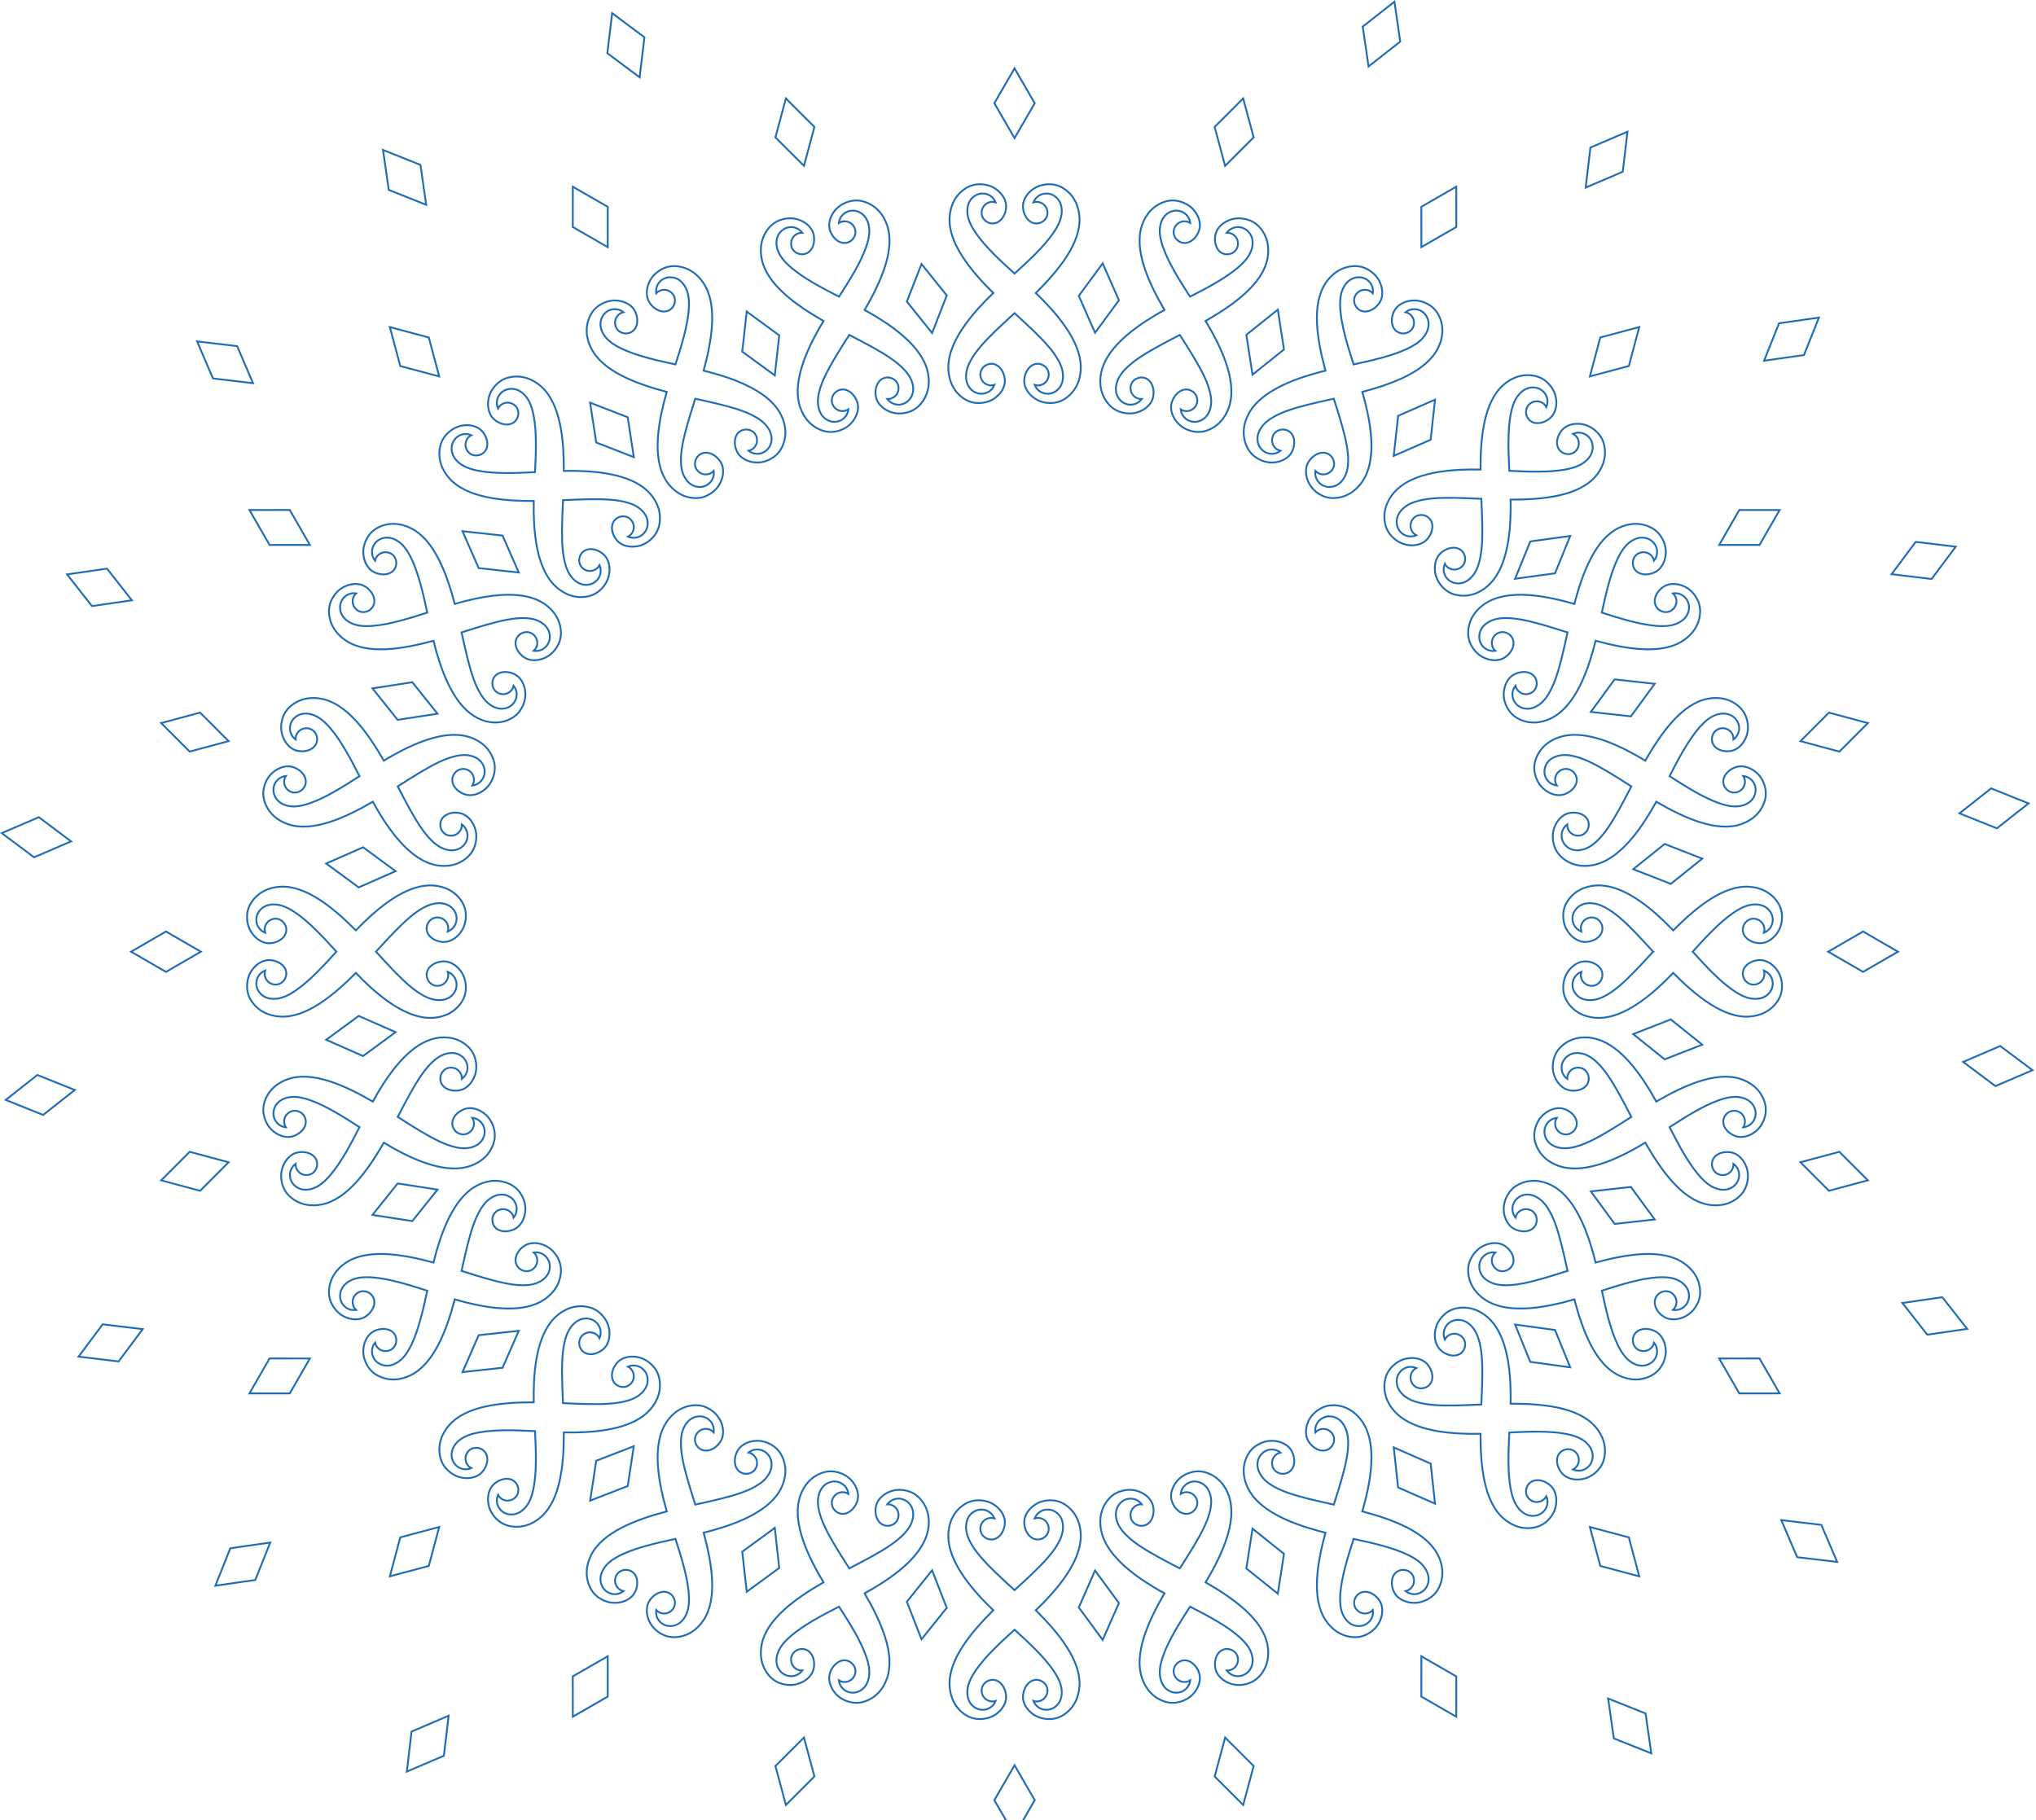 <svg width="321" height="287" viewBox="0 0 321 287" fill="none" xmlns="http://www.w3.org/2000/svg">
<path d="M214.852 4.194L219.851 0.267L220.764 6.556L215.766 10.484L214.852 4.194ZM250.748 23.266L256.592 20.767L255.846 27.079L250 29.578L250.748 23.266ZM280.484 50.979L286.775 50.078L284.42 55.982L278.128 56.883L280.484 50.979ZM302.034 85.444L308.344 86.2L304.542 91.294L298.231 90.536L302.034 85.444ZM313.93 124.311L319.828 126.676L314.838 130.611L308.938 128.246L313.93 124.311ZM315.36 164.934L320.446 168.744L314.606 171.255L309.52 167.443L315.36 164.934ZM306.228 204.542L310.155 209.54L303.864 210.451L299.938 205.454L306.228 204.542ZM287.156 240.438L289.655 246.28L283.343 245.534L280.843 239.69L287.156 240.438ZM259.442 270.172L260.344 276.464L254.44 274.11L253.54 267.818L259.442 270.172ZM224.979 291.722L224.22 298.034L219.127 294.23L219.884 287.92L224.979 291.722ZM186.11 303.618L183.746 309.518L179.81 304.527L182.175 298.627L186.11 303.618ZM145.488 305.05L141.676 310.135L139.167 304.295L142.979 299.21L145.488 305.05ZM105.88 295.918L100.88 299.843L99.97 293.554L104.967 289.627L105.88 295.918ZM69.984 276.844L64.14 279.343L64.887 273.032L70.732 270.532L69.984 276.844ZM40.248 249.131L33.956 250.034L36.312 244.128L42.603 243.227L40.248 249.131ZM18.699 214.667L12.388 213.91L16.191 208.816L22.502 209.574L18.699 214.667ZM6.803 175.799L0.903 173.434L5.895 169.499L11.795 171.864L6.803 175.799ZM5.372 135.176L0.286 131.366L6.127 128.856L11.212 132.667L5.372 135.176ZM14.504 95.568L10.578 90.57L16.868 89.659L20.795 94.656L14.504 95.568ZM33.576 59.672L31.078 53.83L37.39 54.576L39.888 60.42L33.576 59.672ZM61.29 29.938L60.388 23.646L66.292 26L67.194 32.292L61.29 29.938ZM95.754 8.388L96.512 2.076L101.604 5.88L100.847 12.191L95.754 8.388ZM73.55 70.848C74.336 72.52 76.927 71.934 76.838 69.91C76.796 68.967 76.191 67.974 75.447 67.519C74.516 66.948 73.284 66.916 72.252 67.259C71.296 67.574 69.82 68.582 69.411 70.336C68.96 72.282 69.636 74.052 70.814 75.39C73.49 78.431 78.978 79.01 84.154 78.995C84.14 79.587 84.135 80.166 84.144 80.73C84.214 85.192 84.93 90.123 87.75 92.606C89.088 93.783 90.858 94.459 92.803 94.007C94.559 93.6 95.566 92.124 95.88 91.167C96.223 90.135 96.191 88.903 95.62 87.972C95.164 87.228 94.172 86.623 93.23 86.582C91.206 86.492 90.619 89.083 92.291 89.87C93.118 90.258 94.102 89.922 94.52 89.118C95.083 90.44 94.291 91.824 93.007 92.14C91.318 92.558 89.952 91.187 89.386 89.72C89.168 89.152 89.004 88.528 88.888 87.894C88.554 86.075 88.58 83.616 88.667 81.219C88.694 80.487 88.731 79.696 88.767 78.866C89.596 78.83 90.386 78.794 91.119 78.767C93.516 78.679 95.975 78.654 97.795 78.987C98.428 79.104 99.052 79.267 99.619 79.486C101.088 80.052 102.459 81.416 102.042 83.107C101.723 84.39 100.34 85.183 99.019 84.619C99.822 84.2 100.158 83.219 99.768 82.39C98.983 80.719 96.392 81.304 96.482 83.33C96.523 84.274 97.128 85.266 97.872 85.72C98.803 86.29 100.035 86.323 101.067 85.98C102.024 85.666 103.499 84.659 103.908 82.902C104.36 80.956 103.684 79.188 102.506 77.848C100.024 75.028 95.092 74.312 90.631 74.244C90.067 74.235 89.487 74.239 88.895 74.254C88.91 69.078 88.331 63.59 85.291 60.914C83.952 59.735 82.183 59.059 80.238 59.511C78.482 59.92 77.474 61.395 77.159 62.352C76.816 63.384 76.85 64.616 77.419 65.547C77.875 66.29 78.867 66.895 79.811 66.938C81.835 67.027 82.422 64.436 80.75 63.651C79.92 63.262 78.939 63.598 78.519 64.4C77.956 63.08 78.75 61.696 80.032 61.379C81.723 60.96 83.087 62.332 83.654 63.8C83.872 64.367 84.036 64.991 84.152 65.624C84.624 68.196 84.51 71.331 84.352 74.451C81.231 74.611 78.098 74.723 75.526 74.252C74.891 74.135 74.267 73.972 73.7 73.752C72.232 73.187 70.86 71.823 71.279 70.132C71.596 68.848 72.98 68.056 74.3 68.618C73.498 69.039 73.162 70.02 73.55 70.848ZM55.996 95.91C57.188 97.322 59.539 96.084 58.928 94.152C58.643 93.252 57.802 92.45 56.966 92.203C55.92 91.892 54.72 92.18 53.812 92.778C52.97 93.331 51.806 94.684 51.866 96.487C51.932 98.483 53.044 100.016 54.528 101.004C57.9 103.25 63.351 102.388 68.346 101.034C68.487 101.61 68.631 102.171 68.786 102.715C70.007 107.006 71.976 111.583 75.343 113.25C76.94 114.042 78.824 114.238 80.587 113.296C82.176 112.448 82.768 110.763 82.824 109.758C82.888 108.671 82.538 107.49 81.746 106.738C81.114 106.138 79.999 105.81 79.076 106.014C77.098 106.451 77.202 109.106 79.02 109.432C79.92 109.594 80.783 109.015 80.98 108.13C81.866 109.26 81.459 110.802 80.3 111.442C78.776 112.28 77.103 111.311 76.176 110.039C75.819 109.548 75.499 108.988 75.222 108.404C74.428 106.734 73.818 104.352 73.282 102.014C73.118 101.299 72.948 100.527 72.768 99.716C73.562 99.466 74.315 99.226 75.015 99.011C77.308 98.306 79.676 97.644 81.52 97.496C82.163 97.444 82.807 97.442 83.412 97.506C84.976 97.672 86.655 98.636 86.688 100.378C86.714 101.699 85.582 102.823 84.16 102.62C84.828 102.007 84.899 100.971 84.308 100.272C83.116 98.86 80.766 100.098 81.378 102.03C81.66 102.931 82.502 103.732 83.339 103.98C84.384 104.288 85.584 104 86.491 103.403C87.335 102.852 88.499 101.498 88.439 99.695C88.372 97.699 87.26 96.166 85.776 95.178C82.65 93.096 77.7 93.679 73.374 94.768C72.826 94.906 72.267 95.06 71.699 95.226C70.374 90.223 68.394 85.072 64.764 83.275C63.167 82.484 61.283 82.288 59.52 83.228C57.931 84.078 57.339 85.764 57.283 86.77C57.219 87.854 57.57 89.036 58.36 89.787C58.994 90.388 60.108 90.716 61.031 90.511C63.008 90.074 62.906 87.42 61.086 87.094C60.186 86.932 59.324 87.511 59.127 88.395C58.242 87.266 58.648 85.723 59.807 85.086C61.33 84.244 63.004 85.216 63.93 86.487C64.288 86.979 64.608 87.538 64.884 88.12C66.006 90.483 66.707 93.539 67.363 96.595C64.388 97.555 61.391 98.476 58.784 98.686C58.142 98.738 57.496 98.742 56.892 98.676C55.327 98.51 53.65 97.547 53.616 95.806C53.591 94.484 54.722 93.36 56.143 93.562C55.476 94.175 55.406 95.211 55.996 95.91ZM45.523 124.663C47.04 125.718 48.99 123.915 47.9 122.207C47.392 121.411 46.374 120.854 45.5 120.831C44.41 120.802 43.326 121.39 42.604 122.203C41.934 122.954 41.158 124.563 41.683 126.288C42.264 128.199 43.735 129.392 45.423 129.964C49.262 131.26 54.304 129.016 58.779 126.416C59.063 126.935 59.35 127.44 59.639 127.924C61.93 131.754 65.016 135.666 68.699 136.406C70.447 136.756 72.318 136.458 73.775 135.094C75.092 133.862 75.227 132.08 75.02 131.095C74.802 130.03 74.158 128.979 73.199 128.458C72.432 128.042 71.27 128.012 70.434 128.448C68.635 129.384 69.422 131.92 71.263 131.766C72.175 131.688 72.856 130.906 72.819 130C73.967 130.863 73.972 132.456 73.019 133.374C71.766 134.582 69.898 134.075 68.674 133.087C68.2 132.706 67.747 132.247 67.328 131.756C66.13 130.347 64.923 128.206 63.8 126.086C63.458 125.438 63.094 124.734 62.71 123.999C63.41 123.552 64.076 123.126 64.696 122.735C66.73 121.462 68.846 120.21 70.588 119.59C71.196 119.374 71.819 119.203 72.418 119.108C73.972 118.864 75.843 119.362 76.326 121.034C76.692 122.304 75.891 123.682 74.466 123.855C74.951 123.09 74.751 122.071 74 121.55C72.483 120.495 70.534 122.296 71.623 124.004C72.13 124.802 73.151 125.359 74.022 125.382C75.112 125.41 76.196 124.822 76.919 124.008C77.591 123.258 78.364 121.647 77.84 119.923C77.259 118.012 75.788 116.819 74.099 116.248C70.54 115.047 65.911 116.891 62.012 119.063C61.52 119.336 61.019 119.631 60.515 119.939C57.939 115.448 54.694 110.987 50.723 110.19C48.975 109.838 47.104 110.138 45.646 111.5C44.33 112.732 44.195 114.514 44.402 115.499C44.62 116.564 45.264 117.616 46.223 118.138C46.99 118.554 48.151 118.582 48.99 118.146C50.787 117.212 49.999 114.674 48.158 114.83C47.247 114.907 46.564 115.688 46.602 116.594C45.455 115.732 45.45 114.138 46.402 113.22C47.656 112.014 49.524 112.519 50.748 113.506C51.222 113.888 51.675 114.347 52.094 114.838C53.788 116.83 55.255 119.6 56.68 122.383C54.055 124.079 51.399 125.746 48.935 126.623C48.327 126.838 47.706 127.008 47.104 127.104C45.55 127.347 43.68 126.851 43.198 125.178C42.831 123.908 43.632 122.53 45.058 122.356C44.572 123.122 44.772 124.14 45.523 124.663ZM271.752 114.828C269.911 114.672 269.123 117.21 270.922 118.144C271.759 118.579 272.92 118.552 273.686 118.135C274.646 117.614 275.29 116.563 275.508 115.499C275.715 114.512 275.58 112.731 274.264 111.499C272.806 110.136 270.936 109.836 269.187 110.187C265.215 110.984 261.971 115.447 259.395 119.938C258.89 119.63 258.388 119.335 257.896 119.06C253.998 116.89 249.37 115.046 245.81 116.247C244.12 116.818 242.65 118.01 242.068 119.922C241.546 121.647 242.319 123.256 242.991 124.007C243.714 124.82 244.796 125.407 245.886 125.38C246.759 125.356 247.778 124.799 248.286 124.003C249.376 122.296 247.426 120.494 245.91 121.548C245.158 122.07 244.959 123.088 245.443 123.854C244.019 123.68 243.216 122.302 243.584 121.032C244.066 119.359 245.935 118.863 247.491 119.107C248.092 119.202 248.714 119.372 249.322 119.587C251.064 120.208 253.179 121.46 255.214 122.734C255.832 123.123 256.499 123.551 257.202 123.998C256.818 124.734 256.452 125.438 256.11 126.084C254.987 128.204 253.78 130.346 252.582 131.755C252.163 132.246 251.71 132.704 251.236 133.086C250.012 134.074 248.146 134.579 246.89 133.372C245.938 132.455 245.943 130.86 247.091 129.999C247.052 130.904 247.735 131.686 248.647 131.763C250.488 131.919 251.274 129.383 249.478 128.446C248.639 128.011 247.479 128.039 246.712 128.455C245.752 128.976 245.107 130.028 244.888 131.092C244.683 132.079 244.818 133.86 246.134 135.091C247.594 136.455 249.463 136.755 251.212 136.403C254.894 135.666 257.98 131.752 260.271 127.923C260.56 127.439 260.847 126.934 261.131 126.415C265.604 129.015 270.648 131.258 274.486 129.962C276.175 129.391 277.646 128.199 278.226 126.287C278.751 124.562 277.976 122.952 277.306 122.202C276.583 121.388 275.499 120.802 274.408 120.83C273.536 120.852 272.516 121.408 272.008 122.204C270.919 123.914 272.87 125.718 274.386 124.662C275.138 124.139 275.336 123.119 274.851 122.355C276.276 122.528 277.079 123.906 276.712 125.176C276.228 126.85 274.359 127.346 272.804 127.103C272.204 127.007 271.582 126.838 270.975 126.62C268.511 125.744 265.855 124.078 263.23 122.382C264.655 119.6 266.122 116.828 267.818 114.836C268.235 114.344 268.688 113.888 269.16 113.506C270.386 112.516 272.254 112.011 273.507 113.219C274.46 114.135 274.455 115.73 273.308 116.594C273.346 115.687 272.663 114.904 271.752 114.828ZM258.824 87.094C257.006 87.42 256.903 90.074 258.88 90.511C259.803 90.715 260.918 90.388 261.55 89.787C262.342 89.036 262.692 87.854 262.628 86.768C262.572 85.763 261.982 84.076 260.39 83.228C258.63 82.288 256.746 82.484 255.147 83.275C251.516 85.072 249.538 90.223 248.214 95.226C247.644 95.06 247.084 94.906 246.538 94.768C242.211 93.679 237.263 93.096 234.135 95.178C232.651 96.166 231.539 97.699 231.472 99.695C231.412 101.498 232.576 102.852 233.42 103.403C234.327 104 235.527 104.288 236.572 103.98C237.41 103.732 238.25 102.931 238.535 102.03C239.146 100.098 236.795 98.86 235.603 100.272C235.012 100.971 235.083 102.007 235.75 102.62C234.328 102.823 233.198 101.699 233.223 100.378C233.256 98.636 234.935 97.672 236.498 97.504C237.102 97.442 237.748 97.444 238.39 97.496C240.235 97.644 242.602 98.306 244.895 99.011C245.598 99.226 246.351 99.466 247.143 99.716C246.963 100.527 246.794 101.299 246.63 102.012C246.094 104.352 245.483 106.734 244.69 108.404C244.412 108.988 244.094 109.548 243.735 110.039C242.808 111.311 241.135 112.28 239.61 111.442C238.454 110.802 238.046 109.26 238.932 108.13C239.128 109.014 239.991 109.594 240.89 109.432C242.71 109.106 242.814 106.45 240.834 106.014C239.912 105.81 238.798 106.138 238.166 106.738C237.375 107.49 237.023 108.671 237.088 109.756C237.144 110.763 237.735 112.447 239.324 113.296C241.087 114.236 242.971 114.042 244.568 113.25C247.935 111.583 249.903 107.004 251.124 102.714C251.279 102.171 251.426 101.61 251.566 101.034C256.56 102.388 262.011 103.25 265.382 101.004C266.868 100.016 267.979 98.483 268.046 96.487C268.104 94.684 266.94 93.331 266.099 92.778C265.191 92.18 263.991 91.892 262.944 92.203C262.108 92.45 261.268 93.252 260.984 94.152C260.374 96.084 262.723 97.322 263.915 95.91C264.504 95.211 264.435 94.175 263.768 93.562C265.188 93.36 266.32 94.484 266.295 95.806C266.262 97.547 264.583 98.51 263.019 98.676C262.414 98.742 261.77 98.738 261.127 98.686C258.52 98.476 255.523 97.555 252.548 96.595C253.204 93.539 253.904 90.482 255.027 88.12C255.303 87.538 255.623 86.978 255.982 86.487C256.908 85.215 258.58 84.243 260.104 85.084C261.263 85.723 261.67 87.266 260.784 88.395C260.588 87.511 259.726 86.932 258.824 87.094ZM241.568 63.432C239.895 64.22 240.483 66.81 242.506 66.72C243.45 66.678 244.442 66.074 244.898 65.33C245.468 64.399 245.5 63.166 245.158 62.135C244.843 61.178 243.835 59.703 242.08 59.294C240.135 58.842 238.366 59.518 237.027 60.696C233.986 63.372 233.407 68.86 233.422 74.036C232.83 74.022 232.25 74.018 231.686 74.027C227.223 74.095 222.292 74.812 219.811 77.632C218.634 78.971 217.956 80.74 218.408 82.686C218.818 84.442 220.292 85.448 221.25 85.763C222.28 86.106 223.514 86.072 224.444 85.503C225.188 85.048 225.792 84.055 225.834 83.111C225.924 81.088 223.334 80.5 222.547 82.174C222.158 83 222.494 83.983 223.298 84.403C221.978 84.966 220.594 84.172 220.275 82.888C219.858 81.2 221.228 79.835 222.698 79.27C223.264 79.051 223.887 78.887 224.523 78.771C226.342 78.436 228.8 78.463 231.198 78.551C231.931 78.576 232.72 78.612 233.55 78.65C233.587 79.479 233.623 80.27 233.65 81C233.736 83.398 233.764 85.856 233.43 87.676C233.314 88.311 233.15 88.935 232.931 89.502C232.364 90.97 230.999 92.34 229.31 91.923C228.027 91.607 227.234 90.222 227.796 88.9C228.215 89.704 229.199 90.042 230.026 89.652C231.699 88.866 231.111 86.276 229.088 86.364C228.144 86.406 227.152 87.011 226.696 87.755C226.127 88.686 226.095 89.918 226.436 90.95C226.751 91.906 227.759 93.383 229.514 93.79C231.46 94.243 233.228 93.566 234.567 92.388C237.387 89.906 238.103 84.975 238.172 80.514C238.182 79.948 238.176 79.37 238.163 78.778C243.339 78.792 248.827 78.214 251.503 75.172C252.68 73.834 253.358 72.064 252.904 70.12C252.496 68.364 251.022 67.356 250.064 67.043C249.034 66.7 247.8 66.732 246.87 67.302C246.126 67.758 245.52 68.75 245.48 69.692C245.39 71.718 247.98 72.304 248.767 70.631C249.156 69.804 248.819 68.822 248.016 68.402C249.336 67.839 250.72 68.632 251.038 69.915C251.456 71.606 250.086 72.97 248.616 73.536C248.048 73.755 247.426 73.918 246.791 74.035C244.219 74.506 241.087 74.392 237.964 74.235C237.807 71.114 237.692 67.979 238.164 65.407C238.28 64.774 238.444 64.15 238.663 63.583C239.23 62.114 240.595 60.743 242.284 61.162C243.567 61.479 244.36 62.863 243.798 64.183C243.379 63.38 242.396 63.044 241.568 63.432ZM214.1 46.094C212.687 47.286 213.924 49.636 215.856 49.026C216.758 48.74 217.559 47.9 217.807 47.063C218.115 46.018 217.828 44.819 217.23 43.911C216.679 43.068 215.324 41.903 213.523 41.963C211.527 42.03 209.992 43.142 209.004 44.626C206.759 47.998 207.62 53.448 208.975 58.444C208.399 58.584 207.838 58.73 207.296 58.884C203.003 60.106 198.426 62.074 196.759 65.44C195.967 67.039 195.771 68.922 196.712 70.684C197.56 72.275 199.247 72.866 200.252 72.922C201.336 72.986 202.519 72.635 203.27 71.843C203.872 71.212 204.199 70.096 203.994 69.174C203.558 67.196 200.904 67.299 200.578 69.118C200.416 70.019 200.994 70.882 201.879 71.078C200.75 71.963 199.207 71.555 198.568 70.398C197.727 68.875 198.699 67.202 199.97 66.275C200.46 65.916 201.022 65.598 201.603 65.32C203.275 64.527 205.658 63.915 207.994 63.38C208.71 63.216 209.483 63.047 210.292 62.867C210.543 63.659 210.782 64.412 210.998 65.112C211.703 67.406 212.364 69.775 212.514 71.618C212.564 72.262 212.568 72.906 212.503 73.51C212.335 75.075 211.374 76.752 209.632 76.786C208.311 76.811 207.187 75.68 207.388 74.259C208.002 74.926 209.038 74.996 209.736 74.406C211.148 73.215 209.911 70.864 207.979 71.474C207.079 71.759 206.276 72.6 206.03 73.436C205.719 74.482 206.007 75.682 206.604 76.59C207.158 77.432 208.511 78.596 210.314 78.536C212.31 78.47 213.843 77.358 214.831 75.874C216.914 72.747 216.328 67.799 215.24 63.471C215.102 62.924 214.948 62.366 214.782 61.796C219.786 60.471 224.935 58.492 226.734 54.862C227.526 53.264 227.72 51.382 226.78 49.618C225.932 48.028 224.247 47.438 223.24 47.38C222.155 47.318 220.974 47.667 220.22 48.458C219.62 49.091 219.294 50.207 219.498 51.128C219.936 53.107 222.588 53.002 222.915 51.183C223.076 50.283 222.498 49.423 221.614 49.224C222.743 48.339 224.284 48.746 224.924 49.904C225.766 51.428 224.794 53.102 223.523 54.028C223.032 54.387 222.472 54.706 221.888 54.983C219.527 56.104 216.471 56.804 213.414 57.46C212.454 54.486 211.534 51.488 211.323 48.882C211.27 48.239 211.268 47.595 211.332 46.99C211.499 45.426 212.463 43.748 214.204 43.715C215.526 43.688 216.65 44.82 216.447 46.24C215.834 45.574 214.798 45.503 214.1 46.094ZM185.347 35.623C184.292 37.14 186.096 39.09 187.804 37.999C188.6 37.494 189.158 36.472 189.179 35.6C189.208 34.508 188.619 33.426 187.807 32.704C187.055 32.032 185.446 31.259 183.722 31.782C181.811 32.364 180.616 33.834 180.047 35.523C178.751 39.362 180.992 44.403 183.595 48.879C183.075 49.163 182.57 49.448 182.087 49.738C178.258 52.028 174.344 55.114 173.604 58.798C173.255 60.547 173.552 62.416 174.918 63.875C176.148 65.191 177.93 65.327 178.916 65.12C179.982 64.902 181.032 64.258 181.552 63.298C181.97 62.532 181.996 61.37 181.562 60.532C180.627 58.734 178.091 59.522 178.246 61.363C178.323 62.275 179.104 62.956 180.01 62.919C179.148 64.066 177.552 64.071 176.636 63.119C175.43 61.864 175.935 59.998 176.923 58.772C177.306 58.299 177.763 57.846 178.254 57.428C179.663 56.228 181.806 55.022 183.926 53.899C184.572 53.555 185.275 53.192 186.012 52.808C186.458 53.508 186.884 54.175 187.274 54.796C188.548 56.83 189.8 58.944 190.422 60.688C190.638 61.295 190.807 61.918 190.902 62.518C191.147 64.072 190.65 65.943 188.978 66.426C187.707 66.791 186.328 65.991 186.156 64.564C186.92 65.051 187.939 64.851 188.462 64.1C189.516 62.583 187.714 60.632 186.004 61.722C185.21 62.23 184.652 63.251 184.63 64.122C184.602 65.214 185.19 66.296 186.002 67.019C186.754 67.69 188.363 68.463 190.087 67.94C191.998 67.359 193.192 65.888 193.763 64.199C194.964 60.639 193.119 56.011 190.947 52.111C190.672 51.619 190.38 51.119 190.071 50.612C194.56 48.039 199.024 44.794 199.822 40.823C200.171 39.074 199.874 37.204 198.508 35.746C197.276 34.43 195.496 34.294 194.51 34.499C193.446 34.72 192.394 35.363 191.874 36.323C191.456 37.09 191.43 38.251 191.864 39.088C192.799 40.887 195.335 40.1 195.18 38.258C195.103 37.346 194.322 36.664 193.416 36.702C194.278 35.555 195.874 35.55 196.79 36.5C197.996 37.756 197.491 39.623 196.503 40.847C196.122 41.322 195.663 41.775 195.172 42.192C193.182 43.888 190.41 45.355 187.628 46.779C185.931 44.155 184.266 41.499 183.387 39.035C183.171 38.427 183 37.806 182.907 37.204C182.663 35.65 183.159 33.779 184.832 33.298C186.103 32.931 187.482 33.732 187.654 35.158C186.888 34.671 185.87 34.872 185.347 35.623ZM154.866 32.95C154.239 34.688 156.486 36.106 157.852 34.61C158.491 33.914 158.766 32.784 158.562 31.936C158.306 30.876 157.458 29.98 156.486 29.494C155.587 29.04 153.831 28.71 152.3 29.662C150.606 30.718 149.832 32.446 149.719 34.226C149.462 38.268 152.932 42.558 156.603 46.207C156.175 46.616 155.762 47.023 155.368 47.43C152.262 50.632 149.282 54.626 149.522 58.375C149.635 60.155 150.407 61.884 152.103 62.94C153.632 63.891 155.388 63.56 156.288 63.108C157.259 62.619 158.108 61.724 158.363 60.666C158.567 59.816 158.294 58.687 157.655 57.991C156.288 56.496 154.04 57.912 154.668 59.651C154.978 60.511 155.91 60.968 156.774 60.696C156.239 62.028 154.699 62.446 153.567 61.764C152.076 60.864 152.082 58.93 152.719 57.491C152.966 56.936 153.291 56.379 153.658 55.847C154.708 54.326 156.464 52.606 158.222 50.972C158.759 50.472 159.343 49.94 159.955 49.379C160.567 49.94 161.152 50.472 161.688 50.972C163.446 52.606 165.203 54.326 166.254 55.847C166.619 56.379 166.944 56.935 167.192 57.491C167.828 58.93 167.834 60.864 166.343 61.764C165.212 62.446 163.672 62.028 163.136 60.696C164 60.967 164.934 60.511 165.243 59.651C165.871 57.912 163.624 56.496 162.256 57.991C161.618 58.687 161.344 59.816 161.547 60.664C161.803 61.724 162.652 62.619 163.624 63.108C164.523 63.56 166.278 63.891 167.808 62.939C169.503 61.884 170.275 60.154 170.39 58.375C170.63 54.626 167.65 50.632 164.543 47.43C164.151 47.023 163.736 46.616 163.308 46.207C166.979 42.558 170.45 38.268 170.191 34.226C170.078 32.446 169.306 30.718 167.61 29.662C166.08 28.71 164.324 29.04 163.426 29.495C162.454 29.982 161.604 30.876 161.35 31.938C161.147 32.784 161.42 33.914 162.058 34.611C163.427 36.106 165.672 34.688 165.047 32.95C164.735 32.09 163.803 31.634 162.938 31.903C163.475 30.572 165.014 30.154 166.146 30.838C167.636 31.736 167.631 33.671 166.992 35.11C166.747 35.666 166.422 36.222 166.055 36.752C164.571 38.906 162.274 41.04 159.956 43.136C157.636 41.04 155.34 38.906 153.855 36.752C153.49 36.222 153.164 35.666 152.918 35.11C152.279 33.671 152.275 31.736 153.766 30.836C154.898 30.154 156.436 30.572 156.972 31.903C156.108 31.632 155.175 32.09 154.866 32.95ZM142.978 47.554L145.288 41.631L149.268 46.587L146.958 52.507L142.978 47.554ZM170.086 46.651L173.851 41.53L176.414 47.346L172.648 52.468L170.086 46.651ZM196.502 52.795L201.464 48.824L202.435 55.106L197.472 59.078L196.502 52.795ZM220.43 65.568L226.251 63.016L225.56 69.335L219.74 71.888L220.43 65.568ZM241.266 85.374L247.563 84.514L245.168 90.402L238.871 91.262L241.266 85.374ZM254.57 107.124L260.887 107.824L257.131 112.951L250.814 112.252L254.57 107.124ZM262.456 133.075L268.379 135.387L263.423 139.367L257.5 137.055L262.456 133.075ZM56.554 139.924L51.432 136.159L57.248 133.596L62.371 137.362L56.554 139.924ZM62.698 113.506L58.726 108.544L65.007 107.574L68.98 112.538L62.698 113.506ZM75.471 89.579L72.918 83.758L79.238 84.447L81.791 90.27L75.471 89.579ZM94.002 69.775L93.042 63.491L98.967 65.791L99.927 72.075L94.002 69.775ZM117.027 55.44L117.727 49.122L122.854 52.878L122.155 59.196L117.027 55.44ZM134.563 35.623C135.618 37.14 133.815 39.09 132.107 38C131.311 37.494 130.754 36.472 130.731 35.6C130.703 34.51 131.291 33.426 132.103 32.704C132.855 32.032 134.464 31.259 136.19 31.783C138.1 32.364 139.294 33.834 139.864 35.524C141.159 39.362 138.916 44.403 136.316 48.879C136.835 49.163 137.34 49.448 137.824 49.738C141.655 52.028 145.567 55.114 146.306 58.798C146.656 60.547 146.358 62.416 144.992 63.875C143.762 65.191 141.98 65.327 140.994 65.12C139.93 64.902 138.879 64.256 138.358 63.298C137.94 62.531 137.914 61.37 138.348 60.532C139.284 58.734 141.82 59.522 141.664 61.363C141.588 62.275 140.806 62.956 139.9 62.919C140.763 64.066 142.356 64.071 143.274 63.118C144.482 61.864 143.976 59.998 142.987 58.772C142.606 58.299 142.148 57.846 141.656 57.428C140.247 56.228 138.104 55.022 135.986 53.899C135.338 53.555 134.635 53.192 133.899 52.81C133.452 53.51 133.026 54.176 132.636 54.796C131.362 56.83 130.11 58.944 129.49 60.688C129.272 61.295 129.103 61.918 129.008 62.518C128.766 64.072 129.262 65.943 130.934 66.426C132.204 66.792 133.583 65.991 133.755 64.564C132.991 65.051 131.972 64.851 131.45 64.1C130.394 62.583 132.198 60.632 133.907 61.722C134.702 62.23 135.259 63.251 135.282 64.122C135.31 65.214 134.722 66.296 133.908 67.019C133.158 67.691 131.547 68.464 129.824 67.94C127.912 67.359 126.719 65.888 126.148 64.199C124.946 60.64 126.792 56.011 128.963 52.112C129.238 51.619 129.532 51.119 129.839 50.612C125.35 48.039 120.886 44.794 120.09 40.823C119.739 39.074 120.038 37.204 121.402 35.744C122.632 34.43 124.415 34.294 125.4 34.499C126.466 34.72 127.516 35.363 128.038 36.323C128.454 37.09 128.482 38.251 128.046 39.088C127.111 40.887 124.575 40.1 124.73 38.258C124.807 37.346 125.59 36.664 126.494 36.702C125.632 35.555 124.038 35.55 123.12 36.5C121.914 37.756 122.419 39.623 123.407 40.847C123.79 41.32 124.247 41.775 124.739 42.192C126.73 43.888 129.5 45.355 132.283 46.779C133.98 44.155 135.646 41.499 136.523 39.035C136.74 38.428 136.91 37.806 137.004 37.204C137.247 35.651 136.751 33.779 135.078 33.298C133.808 32.931 132.43 33.732 132.258 35.158C133.022 34.672 134.04 34.872 134.563 35.623ZM96.994 51.183C97.322 53.002 99.975 53.107 100.412 51.128C100.616 50.207 100.288 49.091 99.688 48.458C98.938 47.667 97.755 47.318 96.67 47.382C95.664 47.438 93.979 48.028 93.13 49.618C92.188 51.382 92.384 53.264 93.176 54.862C94.974 58.492 100.126 60.471 105.128 61.796C104.963 62.366 104.807 62.924 104.67 63.471C103.582 67.799 102.998 72.747 105.079 75.875C106.067 77.359 107.602 78.47 109.598 78.538C111.399 78.598 112.754 77.434 113.304 76.59C113.903 75.682 114.191 74.483 113.88 73.438C113.634 72.6 112.831 71.759 111.931 71.475C109.999 70.864 108.762 73.216 110.174 74.407C110.872 74.998 111.908 74.927 112.522 74.26C112.723 75.68 111.6 76.812 110.278 76.786C108.538 76.752 107.575 75.075 107.407 73.51C107.343 72.906 107.346 72.262 107.398 71.619C107.547 69.775 108.208 67.406 108.912 65.112C109.128 64.412 109.367 63.659 109.618 62.867C110.428 63.047 111.202 63.216 111.915 63.38C114.254 63.916 116.635 64.527 118.307 65.32C118.888 65.598 119.448 65.916 119.94 66.275C121.212 67.202 122.183 68.875 121.342 70.398C120.703 71.555 119.16 71.963 118.031 71.078C118.915 70.882 119.495 70.019 119.334 69.119C119.006 67.299 116.352 67.196 115.915 69.174C115.711 70.096 116.039 71.212 116.639 71.843C117.39 72.635 118.572 72.986 119.658 72.922C120.664 72.866 122.35 72.275 123.198 70.684C124.138 68.922 123.943 67.039 123.151 65.44C121.484 62.074 116.907 60.106 112.615 58.884C112.072 58.73 111.51 58.584 110.935 58.444C112.29 53.448 113.151 47.999 110.906 44.627C109.918 43.143 108.383 42.031 106.388 41.964C104.587 41.904 103.231 43.068 102.68 43.911C102.082 44.819 101.795 46.019 102.103 47.064C102.351 47.9 103.154 48.742 104.054 49.027C105.986 49.636 107.223 47.287 105.811 46.095C105.112 45.504 104.076 45.575 103.463 46.242C103.262 44.822 104.384 43.688 105.707 43.715C107.447 43.748 108.411 45.426 108.578 46.991C108.642 47.595 108.639 48.239 108.587 48.883C108.378 51.49 107.456 54.487 106.496 57.46C103.44 56.804 100.383 56.106 98.022 54.983C97.439 54.706 96.879 54.387 96.388 54.028C95.116 53.102 94.144 51.428 94.986 49.904C95.626 48.747 97.167 48.339 98.296 49.224C97.412 49.423 96.834 50.283 96.994 51.183ZM73.55 229.262C74.336 227.59 76.927 228.176 76.838 230.2C76.796 231.144 76.191 232.136 75.447 232.591C74.516 233.162 73.284 233.194 72.252 232.851C71.296 232.538 69.82 231.53 69.411 229.774C68.96 227.828 69.636 226.059 70.814 224.722C73.49 221.679 78.978 221.102 84.154 221.115C84.14 220.523 84.135 219.943 84.144 219.38C84.214 214.918 84.93 209.987 87.75 207.504C89.088 206.327 90.858 205.651 92.803 206.104C94.559 206.511 95.566 207.987 95.88 208.943C96.223 209.975 96.191 211.208 95.62 212.138C95.164 212.883 94.172 213.487 93.23 213.528C91.206 213.618 90.619 211.028 92.291 210.24C93.118 209.852 94.102 210.188 94.52 210.992C95.083 209.671 94.291 208.287 93.007 207.97C91.318 207.552 89.952 208.923 89.386 210.391C89.168 210.958 89.004 211.582 88.888 212.216C88.554 214.036 88.58 216.495 88.667 218.891C88.694 219.624 88.731 220.414 88.767 221.244C89.596 221.28 90.386 221.318 91.119 221.343C93.516 221.431 95.975 221.458 97.795 221.123C98.428 221.007 99.052 220.843 99.619 220.624C101.088 220.058 102.459 218.694 102.042 217.003C101.723 215.72 100.34 214.927 99.019 215.491C99.822 215.91 100.158 216.891 99.768 217.72C98.983 219.392 96.392 218.806 96.482 216.782C96.523 215.838 97.128 214.846 97.872 214.39C98.803 213.82 100.035 213.787 101.067 214.13C102.024 214.444 103.499 215.452 103.908 217.208C104.36 219.154 103.684 220.923 102.506 222.262C100.024 225.082 95.092 225.798 90.631 225.867C90.067 225.876 89.487 225.871 88.895 225.858C88.91 231.034 88.331 236.52 85.291 239.196C83.952 240.375 82.183 241.051 80.238 240.599C78.482 240.19 77.474 238.716 77.159 237.758C76.816 236.726 76.85 235.495 77.419 234.563C77.875 233.82 78.867 233.215 79.811 233.172C81.835 233.083 82.422 235.674 80.75 236.46C79.92 236.848 78.939 236.512 78.519 235.71C77.956 237.031 78.75 238.415 80.032 238.731C81.723 239.15 83.087 237.778 83.654 236.311C83.872 235.743 84.036 235.119 84.152 234.486C84.624 231.914 84.51 228.779 84.352 225.659C81.231 225.5 78.098 225.387 75.526 225.859C74.891 225.975 74.267 226.139 73.7 226.358C72.232 226.924 70.86 228.288 71.279 229.979C71.596 231.262 72.98 232.055 74.3 231.492C73.498 231.072 73.162 230.09 73.55 229.262ZM55.996 204.2C57.188 202.788 59.539 204.026 58.928 205.958C58.643 206.858 57.802 207.66 56.966 207.907C55.92 208.218 54.72 207.93 53.812 207.332C52.97 206.779 51.806 205.426 51.866 203.623C51.932 201.627 53.044 200.094 54.528 199.107C57.9 196.86 63.351 197.722 68.346 199.076C68.487 198.5 68.631 197.94 68.786 197.396C70.007 193.104 71.976 188.527 75.343 186.86C76.94 186.068 78.824 185.874 80.587 186.814C82.176 187.663 82.768 189.347 82.824 190.354C82.888 191.439 82.538 192.62 81.746 193.372C81.114 193.974 79.999 194.3 79.076 194.096C77.098 193.66 77.202 191.004 79.02 190.678C79.92 190.516 80.783 191.096 80.98 191.98C81.866 190.85 81.459 189.308 80.3 188.67C78.776 187.83 77.103 188.8 76.176 190.071C75.819 190.562 75.499 191.122 75.222 191.706C74.428 193.376 73.818 195.758 73.282 198.096C73.118 198.811 72.948 199.583 72.768 200.394C73.562 200.644 74.315 200.884 75.015 201.099C77.308 201.804 79.676 202.466 81.52 202.614C82.163 202.666 82.807 202.668 83.412 202.606C84.976 202.438 86.655 201.475 86.688 199.734C86.714 198.411 85.582 197.287 84.16 197.49C84.828 198.103 84.899 199.139 84.308 199.838C83.116 201.25 80.766 200.012 81.378 198.08C81.66 197.18 82.502 196.379 83.339 196.131C84.384 195.822 85.584 196.11 86.491 196.707C87.335 197.258 88.499 198.612 88.439 200.415C88.372 202.411 87.26 203.944 85.776 204.934C82.65 207.014 77.7 206.431 73.374 205.342C72.826 205.204 72.267 205.051 71.699 204.884C70.374 209.888 68.394 215.038 64.764 216.835C63.167 217.626 61.283 217.823 59.52 216.882C57.931 216.034 57.339 214.347 57.283 213.34C57.219 212.256 57.57 211.074 58.36 210.323C58.994 209.722 60.108 209.395 61.031 209.599C63.008 210.036 62.906 212.69 61.086 213.016C60.186 213.178 59.324 212.599 59.127 211.716C58.242 212.844 58.648 214.387 59.807 215.026C61.33 215.867 63.004 214.895 63.93 213.623C64.288 213.132 64.608 212.572 64.884 211.991C66.006 209.628 66.707 206.572 67.363 203.515C64.388 202.555 61.391 201.634 58.784 201.424C58.142 201.372 57.496 201.37 56.892 201.434C55.327 201.6 53.65 202.563 53.616 204.304C53.591 205.626 54.722 206.75 56.143 206.548C55.476 205.936 55.406 204.899 55.996 204.2ZM45.523 175.447C47.04 174.392 48.99 176.195 47.9 177.904C47.392 178.7 46.374 179.258 45.5 179.279C44.41 179.308 43.326 178.72 42.604 177.907C41.934 177.156 41.158 175.547 41.683 173.822C42.264 171.911 43.735 170.718 45.423 170.147C49.262 168.851 54.304 171.094 58.779 173.695C59.063 173.175 59.35 172.67 59.639 172.186C61.93 168.356 65.016 164.444 68.699 163.706C70.447 163.355 72.318 163.654 73.775 165.016C75.092 166.248 75.227 168.03 75.02 169.016C74.802 170.082 74.158 171.132 73.199 171.654C72.432 172.07 71.27 172.098 70.434 171.663C68.635 170.727 69.422 168.191 71.263 168.346C72.175 168.423 72.856 169.204 72.819 170.111C73.967 169.248 73.972 167.654 73.019 166.736C71.766 165.53 69.898 166.035 68.674 167.023C68.2 167.404 67.747 167.863 67.328 168.354C66.13 169.764 64.923 171.906 63.8 174.026C63.458 174.672 63.094 175.376 62.71 176.112C63.41 176.558 64.076 176.986 64.696 177.375C66.73 178.648 68.846 179.9 70.588 180.522C71.196 180.738 71.819 180.907 72.418 181.002C73.972 181.246 75.843 180.75 76.326 179.076C76.692 177.807 75.891 176.428 74.466 176.255C74.951 177.02 74.751 178.04 74 178.56C72.483 179.616 70.534 177.814 71.623 176.106C72.13 175.31 73.151 174.752 74.022 174.728C75.112 174.702 76.196 175.288 76.919 176.102C77.591 176.852 78.364 178.463 77.84 180.187C77.259 182.099 75.788 183.292 74.099 183.863C70.54 185.064 65.911 183.219 62.012 181.048C61.52 180.774 61.019 180.479 60.515 180.171C57.939 184.662 54.694 189.124 50.723 189.922C48.975 190.272 47.104 189.974 45.646 188.61C44.33 187.378 44.195 185.596 44.402 184.61C44.62 183.546 45.264 182.495 46.223 181.974C46.99 181.556 48.151 181.53 48.99 181.964C50.787 182.899 49.999 185.436 48.158 185.28C47.247 185.204 46.564 184.422 46.602 183.516C45.455 184.379 45.45 185.974 46.402 186.89C47.656 188.098 49.524 187.592 50.748 186.604C51.222 186.222 51.675 185.764 52.094 185.272C53.788 183.28 55.255 180.51 56.68 177.728C54.055 176.031 51.399 174.364 48.935 173.488C48.327 173.272 47.706 173.102 47.104 173.007C45.55 172.763 43.68 173.26 43.198 174.932C42.831 176.203 43.632 177.58 45.058 177.754C44.572 176.99 44.772 175.97 45.523 175.447ZM271.752 185.282C269.911 185.438 269.123 182.9 270.922 181.967C271.759 181.531 272.92 181.558 273.686 181.975C274.646 182.496 275.29 183.547 275.508 184.611C275.715 185.598 275.58 187.379 274.264 188.61C272.806 189.975 270.936 190.274 269.187 189.923C265.215 189.126 261.971 184.663 259.395 180.172C258.89 180.48 258.388 180.775 257.896 181.05C253.998 183.222 249.37 185.064 245.81 183.864C244.12 183.294 242.65 182.1 242.068 180.188C241.546 178.464 242.319 176.855 242.991 176.104C243.714 175.291 244.796 174.703 245.886 174.731C246.759 174.754 247.778 175.311 248.286 176.107C249.376 177.815 247.426 179.618 245.91 178.563C245.158 178.04 244.959 177.022 245.443 176.258C244.019 176.43 243.216 177.808 243.584 179.079C244.066 180.751 245.935 181.247 247.491 181.003C248.092 180.908 248.714 180.739 249.322 180.523C251.064 179.902 253.179 178.651 255.214 177.376C255.832 176.987 256.499 176.559 257.202 176.112C256.818 175.378 256.452 174.674 256.11 174.027C254.987 171.907 253.78 169.764 252.582 168.355C252.163 167.864 251.71 167.406 251.236 167.024C250.012 166.036 248.146 165.531 246.89 166.738C245.938 167.655 245.943 169.25 247.091 170.111C247.052 169.207 247.735 168.424 248.647 168.347C250.488 168.191 251.274 170.728 249.478 171.664C248.639 172.099 247.479 172.071 246.712 171.655C245.752 171.134 245.107 170.083 244.888 169.018C244.683 168.031 244.818 166.251 246.134 165.019C247.594 163.655 249.463 163.355 251.212 163.707C254.894 164.446 257.98 168.358 260.271 172.188C260.56 172.671 260.847 173.176 261.131 173.696C265.604 171.095 270.648 168.852 274.486 170.148C276.175 170.719 277.646 171.912 278.226 173.823C278.751 175.548 277.976 177.158 277.306 177.908C276.583 178.722 275.499 179.31 274.408 179.28C273.536 179.258 272.516 178.702 272.008 177.906C270.919 176.198 272.87 174.394 274.386 175.448C275.138 175.971 275.336 176.991 274.851 177.755C276.276 177.582 277.079 176.204 276.712 174.934C276.228 173.262 274.359 172.766 272.804 173.008C272.204 173.103 271.582 173.274 270.975 173.49C268.511 174.366 265.855 176.032 263.23 177.728C264.655 180.511 266.122 183.283 267.818 185.275C268.235 185.766 268.688 186.223 269.16 186.606C270.386 187.594 272.254 188.099 273.507 186.891C274.46 185.975 274.455 184.38 273.308 183.518C273.346 184.423 272.663 185.206 271.752 185.282ZM258.824 213.016C257.006 212.69 256.903 210.036 258.88 209.599C259.803 209.395 260.918 209.722 261.55 210.323C262.342 211.074 262.692 212.256 262.628 213.342C262.572 214.347 261.982 216.034 260.39 216.883C258.63 217.823 256.746 217.627 255.147 216.835C251.516 215.039 249.538 209.888 248.214 204.884C247.644 205.05 247.084 205.204 246.538 205.342C242.211 206.431 237.263 207.014 234.135 204.934C232.651 203.944 231.539 202.411 231.472 200.415C231.412 198.612 232.576 197.258 233.42 196.707C234.327 196.11 235.527 195.822 236.572 196.131C237.41 196.379 238.25 197.18 238.535 198.08C239.146 200.012 236.795 201.25 235.603 199.838C235.012 199.139 235.083 198.103 235.75 197.49C234.328 197.287 233.198 198.412 233.223 199.734C233.256 201.475 234.935 202.438 236.498 202.606C237.102 202.668 237.748 202.666 238.39 202.614C240.235 202.466 242.602 201.804 244.895 201.099C245.598 200.884 246.351 200.644 247.143 200.394C246.963 199.584 246.794 198.811 246.63 198.098C246.094 195.759 245.483 193.378 244.69 191.706C244.412 191.123 244.094 190.563 243.735 190.072C242.808 188.8 241.135 187.83 239.61 188.67C238.454 189.308 238.046 190.85 238.932 191.982C239.128 191.096 239.991 190.516 240.89 190.678C242.71 191.004 242.814 193.66 240.834 194.098C239.912 194.3 238.798 193.974 238.166 193.374C237.375 192.62 237.023 191.44 237.088 190.354C237.144 189.348 237.735 187.663 239.324 186.814C241.087 185.874 242.971 186.068 244.568 186.86C247.935 188.527 249.903 193.106 251.124 197.396C251.279 197.94 251.426 198.5 251.566 199.076C256.56 197.722 262.011 196.86 265.382 199.107C266.868 200.094 267.979 201.627 268.046 203.623C268.104 205.426 266.94 206.779 266.099 207.332C265.191 207.93 263.991 208.218 262.944 207.908C262.108 207.662 261.268 206.858 260.984 205.958C260.374 204.026 262.723 202.788 263.915 204.202C264.504 204.899 264.435 205.936 263.768 206.548C265.188 206.751 266.32 205.626 266.295 204.306C266.262 202.563 264.583 201.602 263.019 201.434C262.414 201.37 261.77 201.372 261.127 201.424C258.52 201.634 255.523 202.555 252.548 203.515C253.204 206.571 253.904 209.628 255.027 211.991C255.303 212.572 255.623 213.132 255.982 213.623C256.908 214.895 258.58 215.867 260.104 215.026C261.263 214.387 261.67 212.844 260.784 211.716C260.588 212.6 259.726 213.178 258.824 213.016ZM241.568 236.678C239.895 235.89 240.483 233.302 242.506 233.39C243.45 233.432 244.442 234.038 244.898 234.78C245.468 235.711 245.5 236.943 245.158 237.976C244.843 238.934 243.835 240.407 242.08 240.816C240.135 241.268 238.366 240.592 237.027 239.414C233.986 236.738 233.407 231.251 233.422 226.075C232.83 226.088 232.25 226.092 231.686 226.084C227.223 226.015 222.292 225.298 219.811 222.478C218.634 221.139 217.956 219.371 218.408 217.426C218.818 215.668 220.292 214.663 221.25 214.347C222.28 214.004 223.514 214.038 224.444 214.608C225.188 215.062 225.792 216.055 225.834 216.999C225.924 219.023 223.334 219.61 222.547 217.938C222.158 217.11 222.494 216.127 223.298 215.707C221.978 215.144 220.594 215.938 220.275 217.222C219.858 218.91 221.228 220.275 222.698 220.842C223.264 221.06 223.887 221.223 224.523 221.34C226.342 221.674 228.8 221.648 231.198 221.56C231.931 221.534 232.72 221.498 233.55 221.462C233.587 220.631 233.623 219.842 233.65 219.11C233.736 216.712 233.764 214.254 233.43 212.434C233.314 211.799 233.15 211.175 232.931 210.61C232.364 209.14 230.999 207.77 229.31 208.187C228.027 208.504 227.234 209.888 227.796 211.21C228.215 210.406 229.199 210.07 230.026 210.459C231.699 211.244 231.111 213.835 229.088 213.746C228.144 213.704 227.152 213.099 226.696 212.355C226.127 211.426 226.095 210.192 226.436 209.16C226.751 208.204 227.759 206.728 229.514 206.32C231.46 205.868 233.228 206.544 234.567 207.722C237.387 210.204 238.103 215.135 238.172 219.596C238.182 220.162 238.176 220.74 238.163 221.332C243.339 221.319 248.827 221.896 251.503 224.938C252.68 226.276 253.358 228.046 252.904 229.991C252.496 231.746 251.022 232.754 250.064 233.068C249.034 233.41 247.8 233.379 246.87 232.808C246.126 232.354 245.52 231.36 245.48 230.418C245.39 228.392 247.98 227.807 248.767 229.479C249.156 230.307 248.819 231.288 248.016 231.708C249.336 232.272 250.72 231.479 251.038 230.195C251.456 228.504 250.086 227.14 248.616 226.574C248.048 226.356 247.426 226.192 246.791 226.075C244.219 225.604 241.087 225.718 237.964 225.876C237.807 228.998 237.692 232.131 238.164 234.703C238.28 235.336 238.444 235.96 238.663 236.528C239.23 237.996 240.595 239.367 242.284 238.948C243.567 238.631 244.36 237.248 243.798 235.927C243.379 236.73 242.396 237.067 241.568 236.678ZM214.1 254.016C212.687 252.826 213.924 250.474 215.856 251.084C216.758 251.37 217.559 252.211 217.807 253.047C218.115 254.094 217.828 255.292 217.23 256.2C216.679 257.043 215.324 258.207 213.523 258.147C211.527 258.08 209.992 256.968 209.004 255.484C206.759 252.112 207.62 246.663 208.975 241.666C208.399 241.526 207.838 241.382 207.296 241.226C203.003 240.004 198.426 238.036 196.759 234.67C195.967 233.071 195.771 231.188 196.712 229.427C197.56 227.835 199.247 227.244 200.252 227.188C201.336 227.124 202.519 227.475 203.27 228.267C203.872 228.899 204.199 230.014 203.994 230.936C203.558 232.914 200.904 232.811 200.578 230.992C200.416 230.092 200.994 229.228 201.879 229.032C200.75 228.147 199.207 228.555 198.568 229.712C197.727 231.235 198.699 232.91 199.97 233.836C200.46 234.194 201.022 234.514 201.603 234.79C203.275 235.583 205.658 236.195 207.994 236.73C208.71 236.894 209.483 237.063 210.292 237.244C210.543 236.451 210.782 235.698 210.998 234.998C211.703 232.704 212.364 230.336 212.514 228.494C212.564 227.85 212.568 227.204 212.503 226.602C212.335 225.035 211.374 223.358 209.632 223.324C208.311 223.299 207.187 224.431 207.388 225.851C208.002 225.184 209.038 225.114 209.736 225.704C211.148 226.896 209.911 229.246 207.979 228.636C207.079 228.351 206.276 227.51 206.03 226.674C205.719 225.628 206.007 224.43 206.604 223.522C207.158 222.678 208.511 221.514 210.314 221.574C212.31 221.64 213.843 222.752 214.831 224.236C216.914 227.363 216.328 232.312 215.24 236.639C215.102 237.186 214.948 237.746 214.782 238.314C219.786 239.639 224.935 241.618 226.734 245.248C227.526 246.846 227.72 248.73 226.78 250.492C225.932 252.083 224.247 252.674 223.24 252.73C222.155 252.794 220.974 252.443 220.22 251.652C219.62 251.019 219.294 249.903 219.498 248.983C219.936 247.003 222.588 247.108 222.915 248.927C223.076 249.827 222.498 250.688 221.614 250.886C222.743 251.772 224.284 251.364 224.924 250.207C225.766 248.682 224.794 247.008 223.523 246.082C223.032 245.723 222.472 245.404 221.888 245.127C219.527 244.006 216.471 243.306 213.414 242.65C212.454 245.624 211.534 248.622 211.323 251.228C211.27 251.871 211.268 252.515 211.332 253.12C211.499 254.686 212.463 256.363 214.204 256.396C215.526 256.422 216.65 255.29 216.447 253.87C215.834 254.536 214.798 254.608 214.1 254.016ZM185.347 264.488C184.292 262.971 186.096 261.022 187.804 262.11C188.6 262.618 189.158 263.638 189.179 264.51C189.208 265.602 188.619 266.684 187.807 267.407C187.055 268.078 185.446 268.852 183.722 268.328C181.811 267.746 180.616 266.276 180.047 264.587C178.751 260.75 180.992 255.707 183.595 251.231C183.075 250.947 182.57 250.662 182.087 250.372C178.258 248.082 174.344 244.996 173.604 241.312C173.255 239.564 173.552 237.694 174.918 236.235C176.148 234.919 177.93 234.784 178.916 234.99C179.982 235.21 181.032 235.854 181.552 236.812C181.97 237.579 181.996 238.74 181.562 239.578C180.627 241.376 178.091 240.59 178.246 238.748C178.323 237.835 179.104 237.154 180.01 237.192C179.148 236.044 177.552 236.039 176.636 236.992C175.43 238.246 175.935 240.112 176.923 241.338C177.306 241.811 177.763 242.266 178.254 242.682C179.663 243.883 181.806 245.088 183.926 246.212C184.572 246.555 185.275 246.918 186.012 247.302C186.458 246.602 186.884 245.935 187.274 245.314C188.548 243.28 189.8 241.166 190.422 239.423C190.638 238.815 190.807 238.192 190.902 237.594C191.147 236.038 190.65 234.167 188.978 233.684C187.707 233.319 186.328 234.12 186.156 235.546C186.92 235.059 187.939 235.26 188.462 236.01C189.516 237.528 187.714 239.478 186.004 238.388C185.21 237.882 184.652 236.86 184.63 235.99C184.602 234.898 185.19 233.814 186.002 233.091C186.754 232.42 188.363 231.647 190.087 232.17C191.998 232.751 193.192 234.222 193.763 235.911C194.964 239.471 193.119 244.1 190.947 247.999C190.672 248.491 190.38 248.991 190.071 249.498C194.56 252.071 199.024 255.318 199.822 259.288C200.171 261.036 199.874 262.907 198.508 264.366C197.276 265.682 195.496 265.816 194.51 265.61C193.446 265.391 192.394 264.747 191.874 263.787C191.456 263.022 191.43 261.86 191.864 261.023C192.799 259.224 195.335 260.011 195.18 261.852C195.103 262.764 194.322 263.446 193.416 263.408C194.278 264.555 195.874 264.562 196.79 263.61C197.996 262.354 197.491 260.487 196.503 259.263C196.122 258.79 195.663 258.335 195.172 257.918C193.182 256.223 190.41 254.756 187.628 253.332C185.931 255.955 184.266 258.612 183.387 261.076C183.171 261.683 183 262.306 182.907 262.906C182.663 264.46 183.159 266.331 184.832 266.814C186.103 267.18 187.482 266.378 187.654 264.952C186.888 265.439 185.87 265.239 185.347 264.488ZM154.866 267.162C154.239 265.423 156.486 264.004 157.852 265.499C158.491 266.196 158.766 267.326 158.562 268.174C158.306 269.235 157.458 270.13 156.486 270.616C155.587 271.071 153.831 271.402 152.3 270.448C150.606 269.392 149.832 267.664 149.719 265.884C149.462 261.842 152.932 257.552 156.603 253.903C156.175 253.494 155.762 253.087 155.368 252.682C152.262 249.479 149.282 245.484 149.522 241.735C149.635 239.956 150.407 238.227 152.103 237.171C153.632 236.219 155.388 236.55 156.288 237.003C157.259 237.491 158.108 238.386 158.363 239.446C158.567 240.294 158.294 241.423 157.655 242.119C156.288 243.614 154.04 242.198 154.668 240.459C154.978 239.599 155.91 239.142 156.774 239.414C156.239 238.082 154.699 237.664 153.567 238.347C152.076 239.246 152.082 241.18 152.719 242.619C152.966 243.174 153.291 243.731 153.658 244.263C154.708 245.784 156.464 247.504 158.222 249.139C158.759 249.638 159.343 250.17 159.955 250.731C160.567 250.17 161.152 249.638 161.688 249.139C163.446 247.504 165.203 245.786 166.254 244.263C166.619 243.731 166.944 243.175 167.192 242.619C167.828 241.18 167.834 239.246 166.343 238.347C165.212 237.664 163.672 238.082 163.136 239.414C164 239.143 164.934 239.6 165.243 240.459C165.871 242.199 163.624 243.614 162.256 242.119C161.618 241.424 161.344 240.294 161.547 239.446C161.803 238.386 162.652 237.491 163.624 237.003C164.523 236.55 166.278 236.219 167.808 237.171C169.503 238.227 170.275 239.956 170.39 241.735C170.63 245.486 167.65 249.479 164.543 252.682C164.151 253.087 163.736 253.495 163.308 253.903C166.979 257.552 170.45 261.842 170.191 265.884C170.078 267.664 169.306 269.392 167.61 270.448C166.08 271.402 164.324 271.071 163.426 270.616C162.454 270.13 161.604 269.234 161.35 268.174C161.147 267.326 161.42 266.196 162.058 265.499C163.427 264.004 165.672 265.422 165.047 267.16C164.735 268.02 163.803 268.478 162.938 268.207C163.475 269.539 165.014 269.956 166.146 269.274C167.636 268.374 167.631 266.439 166.992 264.999C166.747 264.444 166.422 263.888 166.055 263.358C164.571 261.206 162.274 259.07 159.956 256.974C157.636 259.07 155.34 261.206 153.855 263.358C153.49 263.888 153.164 264.444 152.918 265C152.279 266.44 152.275 268.375 153.766 269.274C154.898 269.956 156.436 269.539 156.972 268.207C156.108 268.478 155.175 268.02 154.866 267.162ZM142.978 252.558L145.288 258.479L149.268 253.524L146.958 247.603L142.978 252.558ZM170.086 253.459L173.851 258.58L176.414 252.764L172.648 247.643L170.086 253.459ZM196.502 247.315L201.464 251.287L202.435 245.004L197.472 241.032L196.502 247.315ZM220.43 234.542L226.251 237.094L225.56 230.776L219.74 228.222L220.43 234.542ZM241.266 214.736L247.563 215.598L245.168 209.71L238.871 208.848L241.266 214.736ZM254.57 192.986L260.887 192.286L257.131 187.159L250.814 187.858L254.57 192.986ZM262.456 167.035L268.379 164.723L263.423 160.743L257.5 163.055L262.456 167.035ZM56.554 160.186L51.432 163.951L57.248 166.515L62.371 162.748L56.554 160.186ZM62.698 186.604L58.726 191.566L65.007 192.536L68.98 187.574L62.698 186.604ZM75.471 210.531L72.918 216.352L79.238 215.663L81.791 209.842L75.471 210.531ZM94.002 230.336L93.042 236.62L98.967 234.319L99.927 228.035L94.002 230.336ZM117.027 244.671L117.727 250.99L122.854 247.232L122.155 240.914L117.027 244.671ZM134.563 264.487C135.618 262.971 133.815 261.02 132.107 262.11C131.311 262.618 130.754 263.638 130.731 264.51C130.703 265.602 131.291 266.684 132.103 267.406C132.855 268.078 134.464 268.851 136.19 268.328C138.1 267.746 139.294 266.276 139.864 264.587C141.159 260.748 138.916 255.707 136.316 251.231C136.835 250.947 137.34 250.662 137.824 250.372C141.655 248.082 145.567 244.996 146.306 241.312C146.656 239.564 146.358 237.694 144.992 236.235C143.762 234.919 141.98 234.784 140.994 234.99C139.93 235.21 138.879 235.854 138.358 236.812C137.94 237.579 137.914 238.74 138.348 239.579C139.284 241.376 141.82 240.59 141.664 238.748C141.588 237.835 140.806 237.154 139.9 237.192C140.763 236.044 142.356 236.039 143.274 236.992C144.482 238.246 143.976 240.114 142.987 241.338C142.606 241.811 142.148 242.266 141.656 242.682C140.247 243.883 138.104 245.088 135.986 246.212C135.338 246.555 134.635 246.918 133.899 247.302C133.452 246.6 133.026 245.935 132.636 245.314C131.362 243.28 130.11 241.166 129.49 239.422C129.272 238.815 129.103 238.192 129.008 237.594C128.766 236.038 129.262 234.167 130.934 233.684C132.204 233.319 133.583 234.119 133.755 235.546C132.991 235.059 131.972 235.259 131.45 236.01C130.394 237.527 132.198 239.478 133.907 238.388C134.702 237.88 135.259 236.859 135.282 235.988C135.31 234.896 134.722 233.814 133.908 233.091C133.158 232.42 131.547 231.646 129.824 232.17C127.912 232.751 126.719 234.222 126.148 235.911C124.946 239.471 126.792 244.099 128.963 247.999C129.238 248.491 129.532 248.991 129.839 249.498C125.35 252.071 120.886 255.318 120.09 259.288C119.739 261.038 120.038 262.907 121.402 264.366C122.632 265.682 124.415 265.816 125.4 265.61C126.466 265.391 127.516 264.747 128.038 263.787C128.454 263.022 128.482 261.86 128.046 261.023C127.111 259.224 124.575 260.011 124.73 261.852C124.807 262.764 125.59 263.446 126.494 263.408C125.632 264.555 124.038 264.562 123.12 263.61C121.914 262.354 122.419 260.487 123.407 259.263C123.79 258.79 124.247 258.335 124.739 257.919C126.73 256.223 129.5 254.756 132.283 253.331C133.98 255.955 135.646 258.612 136.523 261.076C136.74 261.683 136.91 262.304 137.004 262.906C137.247 264.46 136.751 266.331 135.078 266.812C133.808 267.18 132.43 266.378 132.258 264.952C133.022 265.439 134.04 265.238 134.563 264.487ZM53.036 150.055C50.94 152.375 48.806 154.67 46.654 156.156C46.123 156.522 45.566 156.847 45.01 157.094C43.572 157.73 41.636 157.735 40.739 156.244C40.055 155.112 40.472 153.574 41.804 153.038C41.534 153.903 41.99 154.835 42.851 155.144C44.59 155.772 46.006 153.524 44.511 152.158C43.815 151.52 42.686 151.246 41.838 151.448C40.776 151.704 39.882 152.554 39.395 153.524C38.94 154.424 38.61 156.179 39.562 157.71C40.618 159.406 42.348 160.178 44.127 160.291C48.17 160.55 52.459 157.078 56.107 153.408C56.516 153.836 56.923 154.25 57.328 154.643C60.532 157.748 64.526 160.728 68.275 160.49C70.054 160.375 71.784 159.603 72.839 157.907C73.792 156.378 73.462 154.622 73.007 153.722C72.52 152.751 71.626 151.902 70.564 151.648C69.716 151.444 68.587 151.719 67.891 152.355C66.396 153.723 67.812 155.97 69.551 155.343C70.411 155.034 70.868 154.102 70.598 153.235C71.93 153.772 72.348 155.311 71.663 156.443C70.766 157.934 68.831 157.928 67.391 157.291C66.836 157.046 66.279 156.72 65.748 156.352C64.226 155.303 62.506 153.546 60.872 151.788C60.374 151.252 59.84 150.667 59.279 150.055C59.84 149.443 60.374 148.858 60.872 148.322C62.506 146.564 64.226 144.808 65.748 143.758C66.279 143.39 66.836 143.066 67.391 142.819C68.831 142.182 70.766 142.176 71.663 143.667C72.348 144.799 71.93 146.338 70.598 146.875C70.868 146.01 70.411 145.078 69.551 144.768C67.812 144.14 66.396 146.388 67.891 147.755C68.587 148.392 69.716 148.666 70.564 148.462C71.626 148.208 72.52 147.359 73.007 146.388C73.462 145.488 73.792 143.732 72.839 142.203C71.784 140.507 70.054 139.735 68.275 139.62C64.526 139.382 60.532 142.362 57.328 145.468C56.923 145.86 56.516 146.274 56.107 146.702C52.459 143.032 48.17 139.56 44.127 139.819C42.348 139.934 40.618 140.706 39.562 142.4C38.61 143.931 38.94 145.686 39.395 146.586C39.882 147.556 40.776 148.406 41.838 148.662C42.686 148.866 43.815 148.591 44.511 147.952C46.006 146.586 44.59 144.338 42.851 144.966C41.99 145.276 41.534 146.208 41.804 147.072C40.472 146.536 40.055 144.998 40.739 143.866C41.636 142.375 43.572 142.38 45.01 143.018C45.566 143.263 46.123 143.588 46.654 143.955C48.806 145.44 50.94 147.736 53.036 150.055ZM260.628 150.055L260.631 150.056C260.07 150.668 259.536 151.254 259.038 151.79C257.403 153.548 255.684 155.304 254.16 156.355C253.63 156.722 253.074 157.047 252.518 157.294C251.079 157.931 249.144 157.936 248.246 156.444C247.562 155.314 247.98 153.775 249.312 153.238C249.04 154.103 249.498 155.035 250.358 155.344C252.096 155.972 253.512 153.724 252.019 152.358C251.323 151.72 250.192 151.444 249.344 151.65C248.283 151.904 247.388 152.754 246.902 153.724C246.447 154.624 246.116 156.38 247.07 157.91C248.126 159.606 249.855 160.378 251.635 160.492C255.383 160.73 259.378 157.751 262.58 154.644C262.986 154.251 263.392 153.836 263.802 153.41C267.451 157.08 271.74 160.552 275.782 160.294C277.563 160.179 279.292 159.407 280.347 157.712C281.3 156.182 280.97 154.427 280.515 153.527C280.028 152.555 279.134 151.707 278.072 151.451C277.224 151.247 276.095 151.522 275.398 152.16C273.904 153.527 275.322 155.774 277.059 155.147C277.92 154.836 278.376 153.904 278.104 153.04C279.436 153.576 279.855 155.115 279.171 156.247C278.272 157.738 276.338 157.732 274.899 157.095C274.344 156.848 273.787 156.523 273.256 156.158C271.104 154.672 268.97 152.376 266.874 150.056L266.875 150.055C268.971 147.735 271.104 145.438 273.256 143.952C273.787 143.587 274.344 143.262 274.899 143.015C276.338 142.378 278.272 142.374 279.171 143.863C279.855 144.996 279.436 146.535 278.104 147.07C278.376 146.206 277.92 145.274 277.059 144.963C275.322 144.336 273.904 146.583 275.398 147.951C276.095 148.588 277.224 148.863 278.072 148.659C279.134 148.403 280.028 147.555 280.515 146.583C280.97 145.684 281.3 143.93 280.347 142.398C279.292 140.704 277.563 139.931 275.782 139.818C271.74 139.559 267.451 143.031 263.802 146.702C263.392 146.274 262.986 145.859 262.58 145.466C259.378 142.36 255.383 139.38 251.635 139.618C249.855 139.732 248.126 140.504 247.07 142.2C246.116 143.731 246.447 145.487 246.902 146.386C247.388 147.358 248.283 148.206 249.344 148.46C250.192 148.666 251.323 148.39 252.019 147.754C253.512 146.386 252.096 144.139 250.358 144.766C249.498 145.075 249.04 146.007 249.312 146.872C247.98 146.336 247.562 144.798 248.246 143.666C249.144 142.175 251.079 142.179 252.518 142.818C253.074 143.063 253.63 143.388 254.16 143.755C255.684 144.806 257.403 146.562 259.038 148.32C259.536 148.856 260.07 149.442 260.631 150.054L260.628 150.055ZM96.994 248.927C97.322 247.108 99.975 247.003 100.412 248.983C100.616 249.903 100.288 251.019 99.688 251.652C98.938 252.443 97.755 252.794 96.67 252.728C95.664 252.674 93.979 252.083 93.13 250.492C92.188 248.73 92.384 246.846 93.176 245.248C94.974 241.618 100.126 239.639 105.128 238.314C104.963 237.746 104.807 237.186 104.67 236.639C103.582 232.311 102.998 227.363 105.079 224.235C106.067 222.751 107.602 221.64 109.598 221.572C111.399 221.514 112.754 222.678 113.304 223.52C113.903 224.428 114.191 225.627 113.88 226.674C113.634 227.51 112.831 228.351 111.931 228.635C109.999 229.246 108.762 226.895 110.174 225.704C110.872 225.112 111.908 225.184 112.522 225.851C112.723 224.43 111.6 223.298 110.278 223.324C108.538 223.358 107.575 225.035 107.407 226.6C107.343 227.204 107.346 227.848 107.398 228.492C107.547 230.336 108.208 232.704 108.912 234.998C109.128 235.698 109.367 236.451 109.618 237.244C110.428 237.063 111.202 236.894 111.915 236.73C114.254 236.195 116.635 235.583 118.307 234.79C118.888 234.514 119.448 234.194 119.94 233.836C121.212 232.91 122.183 231.235 121.342 229.712C120.703 228.555 119.16 228.147 118.031 229.032C118.915 229.228 119.495 230.092 119.334 230.992C119.006 232.811 116.352 232.914 115.915 230.936C115.711 230.014 116.039 228.899 116.639 228.267C117.39 227.475 118.572 227.124 119.658 227.188C120.664 227.244 122.35 227.835 123.198 229.427C124.138 231.188 123.943 233.071 123.151 234.67C121.484 238.036 116.907 240.004 112.615 241.226C112.072 241.382 111.51 241.526 110.935 241.666C112.29 246.663 113.151 252.111 110.906 255.484C109.918 256.968 108.383 258.079 106.388 258.146C104.587 258.207 103.231 257.042 102.68 256.199C102.082 255.291 101.795 254.092 102.103 253.046C102.351 252.21 103.154 251.368 104.054 251.084C105.986 250.474 107.223 252.824 105.811 254.016C105.112 254.607 104.076 254.536 103.463 253.868C103.262 255.29 104.384 256.422 105.707 256.395C107.447 256.362 108.411 254.684 108.578 253.119C108.642 252.515 108.639 251.871 108.587 251.227C108.378 248.622 107.456 245.624 106.496 242.65C103.44 243.306 100.383 244.006 98.022 245.127C97.439 245.404 96.879 245.723 96.388 246.082C95.116 247.008 94.144 248.682 94.986 250.207C95.626 251.364 97.167 251.772 98.296 250.886C97.412 250.688 96.834 249.827 96.994 248.927ZM156.772 16.278L159.955 10.776L163.138 16.278L159.955 21.779L156.772 16.278ZM191.504 20.014L196.002 15.522L197.654 21.66L193.156 26.151L191.504 20.014ZM224.091 32.611L229.598 29.438L229.603 35.792L224.096 38.967L224.091 32.611ZM252.304 53.214L258.444 51.572L256.806 57.714L250.664 59.354L252.304 53.214ZM274.223 80.415L280.58 80.419L277.407 85.927L271.05 85.922L274.223 80.415ZM288.356 112.363L294.495 114.012L290.004 118.511L283.866 116.862L288.356 112.363ZM293.739 146.88L299.242 150.062L293.74 153.244L288.236 150.062L293.739 146.88ZM290.003 181.614L294.495 186.111L288.358 187.763L283.866 183.264L290.003 181.614ZM277.406 214.198L280.58 219.706L274.224 219.711L271.05 214.204L277.406 214.198ZM256.804 242.411L258.446 248.552L252.304 246.914L250.663 240.772L256.804 242.411ZM229.603 264.331L229.599 270.687L224.091 267.515L224.096 261.159L229.603 264.331ZM197.655 278.463L196.004 284.603L191.506 280.112L193.156 273.974L197.655 278.463ZM163.138 283.846L159.956 289.348L156.771 283.847L159.955 278.344L163.138 283.846ZM128.404 280.111L123.906 284.603L122.255 278.464L126.754 273.974L128.404 280.111ZM95.82 267.514L90.312 270.688L90.306 264.332L95.814 261.158L95.82 267.514ZM67.607 246.912L61.466 248.554L63.103 242.411L69.246 240.772L67.607 246.912ZM45.687 219.711L39.33 219.707L42.502 214.198L48.859 214.203L45.687 219.711ZM31.554 187.763L25.415 186.112L29.906 181.612L36.044 183.264L31.554 187.763ZM26.172 153.246L20.668 150.063L26.171 146.879L31.672 150.062L26.172 153.246ZM29.907 118.511L25.415 114.012L31.552 112.362L36.044 116.86L29.907 118.511ZM42.504 85.928L39.33 80.42L45.686 80.412L48.859 85.922L42.504 85.928ZM63.106 57.715L61.464 51.572L67.606 53.211L69.246 59.354L63.106 57.715ZM90.307 35.794L90.311 29.438L95.82 32.61L95.815 38.967L90.307 35.794ZM122.255 21.662L123.904 15.523L128.404 20.012L126.754 26.151L122.255 21.662Z" stroke="#1F6CB6" stroke-width="0.288" stroke-miterlimit="2.613"/>
</svg>
